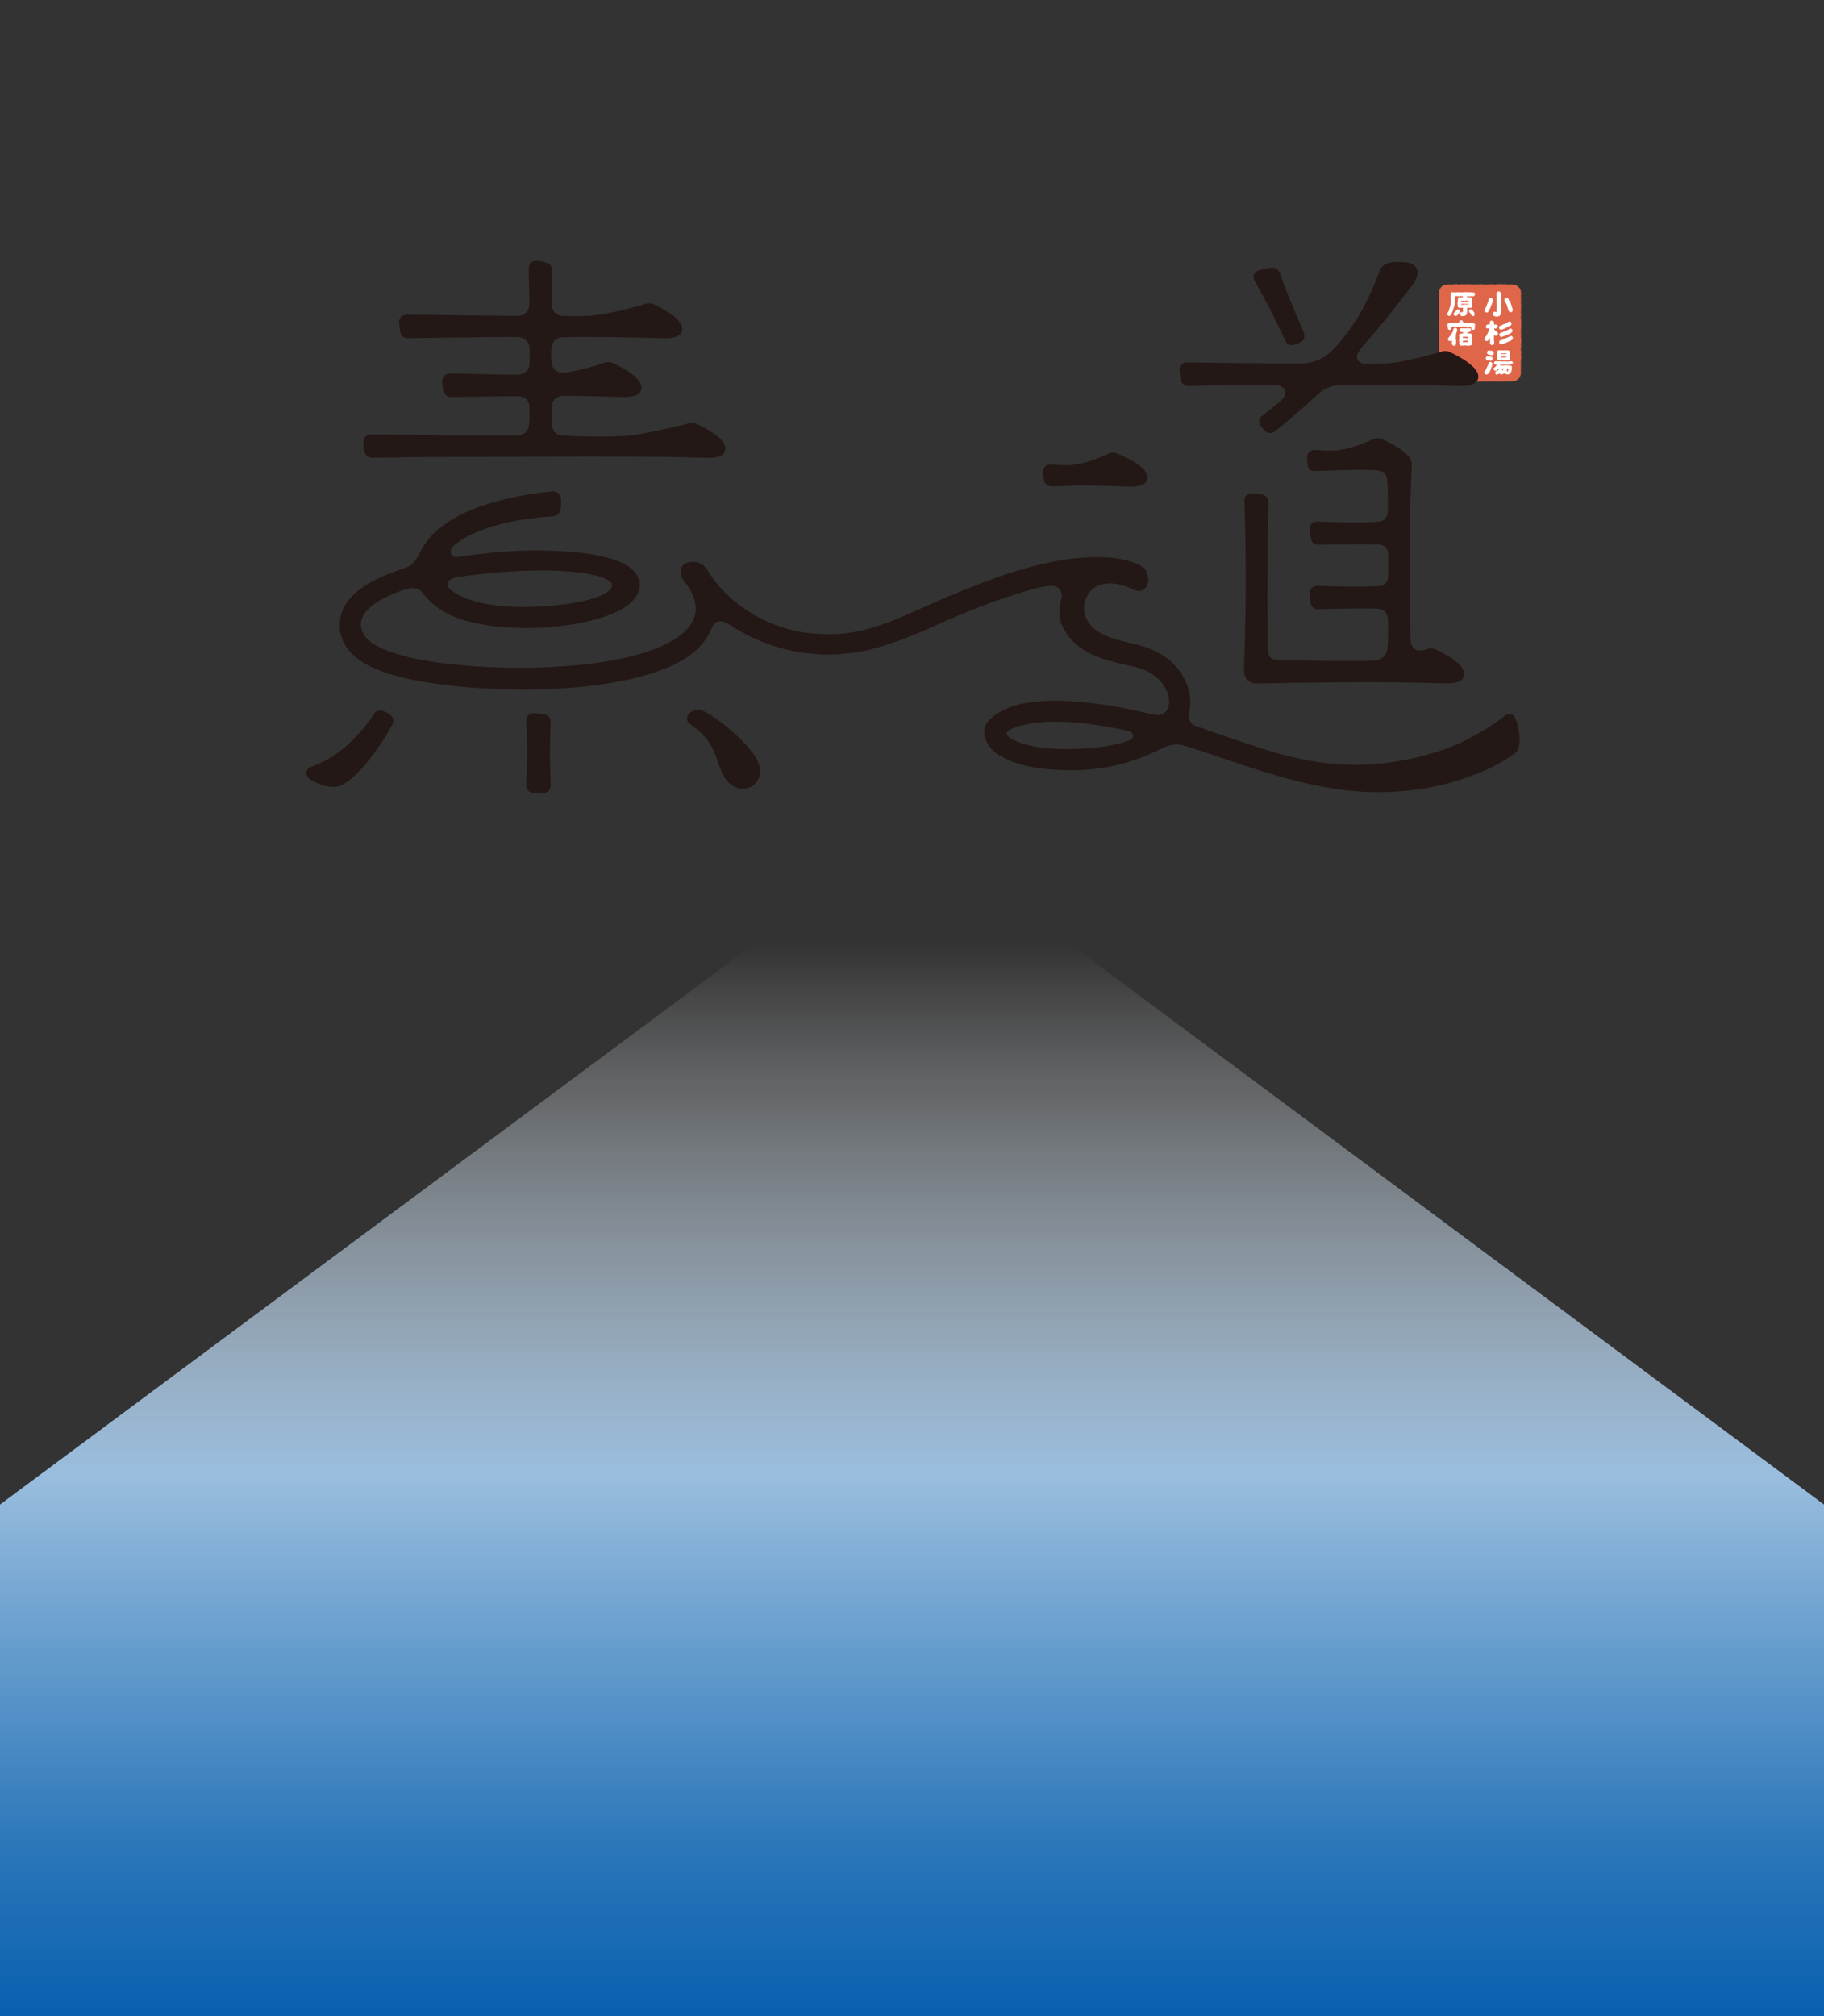 <svg width="1000" height="1105" viewBox="0 0 1000 1105" fill="none" xmlns="http://www.w3.org/2000/svg">
<rect x="0" y="0" width="1000" height="1105" fill="#333333" stroke="none"/>
<g clip-path="url(#clip0_1352_1061)">
<g clip-path="url(#clip1_1352_1061)">
<path d="M829.079 208.93C828.595 208.93 828.595 208.975 828.096 208.975C827.596 208.975 827.611 208.975 827.112 208.975C826.612 208.975 826.627 209.006 826.128 209.006C825.628 209.006 825.643 209.006 825.144 209.006C824.644 209.006 824.659 209.081 824.16 209.081C823.66 209.081 823.675 209.096 823.176 209.096C822.676 209.096 822.676 209.096 822.192 209.096C821.708 209.096 821.708 209.021 821.208 209.021C820.708 209.021 820.724 209.021 820.224 209.021C819.725 209.021 819.74 208.915 819.24 208.915C818.741 208.915 818.756 209.096 818.256 209.096C817.757 209.096 817.772 208.99 817.272 208.99C816.773 208.99 816.773 209.066 816.288 209.066C815.804 209.066 815.789 209.006 815.304 209.006C814.82 209.006 814.82 209.036 814.321 209.036C813.821 209.036 813.836 209.036 813.337 209.036C812.837 209.036 812.852 209.142 812.353 209.142C811.853 209.142 811.853 209.112 811.369 209.112C810.884 209.112 810.869 209.127 810.385 209.127C809.9 209.127 809.885 209.142 809.401 209.142C808.916 209.142 808.901 209.142 808.417 209.142C807.933 209.142 807.917 209.036 807.433 209.036C806.949 209.036 806.949 208.93 806.449 208.93C805.949 208.93 805.965 208.93 805.465 208.93C804.966 208.93 804.981 209.036 804.481 209.036C803.982 209.036 803.982 209.006 803.497 209.006C803.013 209.006 802.998 209.066 802.513 209.066C802.029 209.066 802.014 209.096 801.529 209.096C801.045 209.096 801.03 208.975 800.545 208.975C800.061 208.975 800.046 209.112 799.562 209.112C799.077 209.112 799.062 208.945 798.578 208.945C798.093 208.945 798.093 209.157 797.594 209.157C797.094 209.157 797.094 208.96 796.61 208.96C796.125 208.96 796.11 209.142 795.626 209.142C795.141 209.142 795.126 209.096 794.627 209.096C794.127 209.096 794.127 209.172 793.628 209.172C793.31 209.172 792.977 209.127 792.674 209.066C792.371 209.006 792.099 208.778 791.811 208.657C791.524 208.536 791.16 208.536 790.903 208.354C790.646 208.173 790.419 207.945 790.191 207.718C789.964 207.491 789.904 207.143 789.737 206.885C789.571 206.628 789.389 206.385 789.283 206.082C789.177 205.779 789.011 205.522 788.95 205.219C788.89 204.916 788.784 204.613 788.784 204.28C788.784 203.795 788.859 203.795 788.859 203.311C788.859 202.826 788.738 202.826 788.738 202.341C788.738 201.857 788.784 201.857 788.784 201.372C788.784 200.887 788.935 200.887 788.935 200.403C788.935 199.918 788.799 199.918 788.799 199.433C788.799 198.949 788.799 198.949 788.799 198.464C788.799 197.979 788.799 197.979 788.799 197.495C788.799 197.01 788.95 197.01 788.95 196.525C788.95 196.041 788.95 196.041 788.95 195.556C788.95 195.071 788.875 195.071 788.875 194.587C788.875 194.102 788.95 194.102 788.95 193.617C788.95 193.133 788.829 193.133 788.829 192.648C788.829 192.163 788.905 192.163 788.905 191.679C788.905 191.194 788.935 191.194 788.935 190.709C788.935 190.225 788.95 190.225 788.95 189.74C788.95 189.255 788.875 189.255 788.875 188.771C788.875 188.286 788.905 188.286 788.905 187.801C788.905 187.317 788.905 187.317 788.905 186.832C788.905 186.347 788.799 186.347 788.799 185.863C788.799 185.378 788.829 185.378 788.829 184.893C788.829 184.409 788.95 184.409 788.95 183.924C788.95 183.439 788.829 183.439 788.829 182.955C788.829 182.47 788.859 182.47 788.859 181.985C788.859 181.501 788.829 181.501 788.829 181.016C788.829 180.531 788.799 180.531 788.799 180.047C788.799 179.562 788.799 179.562 788.799 179.077C788.799 178.593 788.769 178.593 788.769 178.108C788.769 177.623 788.829 177.623 788.829 177.139C788.829 176.654 788.784 176.654 788.784 176.169C788.784 175.684 788.905 175.685 788.905 175.2C788.905 174.715 788.905 174.715 788.905 174.23C788.905 173.746 788.769 173.746 788.769 173.261C788.769 172.776 788.875 172.776 788.875 172.292C788.875 171.807 788.935 171.807 788.935 171.322C788.935 170.838 788.844 170.838 788.844 170.353C788.844 169.868 788.784 169.868 788.784 169.384C788.784 168.899 788.875 168.899 788.875 168.414C788.875 167.93 788.996 167.93 788.996 167.445C788.996 166.96 788.799 166.96 788.799 166.476C788.799 165.991 788.996 165.991 788.996 165.506C788.996 165.022 788.92 165.022 788.92 164.537C788.92 164.052 788.996 164.052 788.996 163.568C788.996 163.083 788.829 163.083 788.829 162.598C788.829 162.114 788.965 162.114 788.965 161.614C788.965 161.114 788.905 161.129 788.905 160.629C788.905 160.311 789.011 160.024 789.071 159.721C789.132 159.418 789.041 159.054 789.162 158.767C789.283 158.479 789.556 158.252 789.722 157.994C789.889 157.737 790.025 157.434 790.252 157.206C790.479 156.979 790.706 156.752 790.963 156.585C791.221 156.419 791.569 156.389 791.857 156.267C792.144 156.146 792.417 156.01 792.735 155.949C793.052 155.889 793.34 155.858 793.658 155.858C794.142 155.858 794.142 155.904 794.642 155.904C795.141 155.904 795.126 155.904 795.626 155.904C796.125 155.904 796.11 155.919 796.61 155.919C797.109 155.919 797.094 155.783 797.594 155.783C798.093 155.783 798.078 155.707 798.578 155.707C799.077 155.707 799.062 155.919 799.562 155.919C800.061 155.919 800.061 155.843 800.545 155.843C801.03 155.843 801.03 155.813 801.529 155.813C802.029 155.813 802.014 155.783 802.513 155.783C803.013 155.783 802.998 155.828 803.497 155.828C803.997 155.828 803.982 155.737 804.481 155.737C804.981 155.737 804.966 155.813 805.465 155.813C805.965 155.813 805.965 155.813 806.449 155.813C806.933 155.813 806.949 155.904 807.433 155.904C807.917 155.904 807.917 155.858 808.417 155.858C808.916 155.858 808.901 155.858 809.401 155.858C809.9 155.858 809.885 155.828 810.385 155.828C810.884 155.828 810.884 155.874 811.369 155.874C811.853 155.874 811.868 155.768 812.353 155.768C812.837 155.768 812.852 155.904 813.337 155.904C813.821 155.904 813.836 155.919 814.321 155.919C814.805 155.919 814.82 155.889 815.304 155.889C815.789 155.889 815.789 155.874 816.288 155.874C816.788 155.874 816.773 155.798 817.272 155.798C817.772 155.798 817.757 155.798 818.256 155.798C818.756 155.798 818.756 155.919 819.24 155.919C819.725 155.919 819.74 155.889 820.224 155.889C820.708 155.889 820.724 155.752 821.208 155.752C821.692 155.752 821.708 155.752 822.192 155.752C822.676 155.752 822.692 155.783 823.176 155.783C823.66 155.783 823.675 155.813 824.16 155.813C824.644 155.813 824.644 155.752 825.144 155.752C825.643 155.752 825.643 155.874 826.128 155.874C826.612 155.874 826.627 155.904 827.112 155.904C827.596 155.904 827.611 155.858 828.111 155.858C828.61 155.858 828.61 155.904 829.11 155.904C829.428 155.904 829.715 155.949 830.018 156.01C830.321 156.071 830.639 156.101 830.926 156.222C831.214 156.343 831.471 156.51 831.728 156.676C831.986 156.843 832.228 157.025 832.455 157.252C832.682 157.479 832.924 157.676 833.091 157.933C833.257 158.191 833.5 158.433 833.621 158.721C833.742 159.009 833.696 159.357 833.757 159.66C833.818 159.963 833.923 160.266 833.923 160.584C833.923 161.069 833.878 161.069 833.878 161.553C833.878 162.038 833.817 162.038 833.817 162.523C833.817 163.007 833.954 163.007 833.954 163.492C833.954 163.977 833.848 163.977 833.848 164.461C833.848 164.946 833.878 164.946 833.878 165.431C833.878 165.915 833.817 165.915 833.817 166.4C833.817 166.885 833.984 166.885 833.984 167.369C833.984 167.854 833.878 167.854 833.878 168.339C833.878 168.823 833.863 168.823 833.863 169.308C833.863 169.793 833.893 169.793 833.893 170.277C833.893 170.762 833.802 170.762 833.802 171.247C833.802 171.731 833.999 171.731 833.999 172.216C833.999 172.701 833.833 172.701 833.833 173.185C833.833 173.67 833.802 173.67 833.802 174.155C833.802 174.639 833.969 174.639 833.969 175.124C833.969 175.609 833.954 175.609 833.954 176.093C833.954 176.578 833.954 176.578 833.954 177.063C833.954 177.547 833.954 177.547 833.954 178.032C833.954 178.517 833.969 178.517 833.969 179.001C833.969 179.486 833.908 179.486 833.908 179.971C833.908 180.455 833.878 180.455 833.878 180.94C833.878 181.425 833.833 181.425 833.833 181.909C833.833 182.394 833.893 182.394 833.893 182.879C833.893 183.363 833.893 183.363 833.893 183.848C833.893 184.333 833.863 184.333 833.863 184.817C833.863 185.302 833.984 185.302 833.984 185.787C833.984 186.271 833.984 186.271 833.984 186.756C833.984 187.241 833.984 187.241 833.984 187.726C833.984 188.21 833.817 188.21 833.817 188.695C833.817 189.18 833.954 189.18 833.954 189.664C833.954 190.149 833.802 190.149 833.802 190.634C833.802 191.118 833.802 191.118 833.802 191.603C833.802 192.088 833.908 192.088 833.908 192.572C833.908 193.057 833.984 193.057 833.984 193.542C833.984 194.026 833.878 194.026 833.878 194.511C833.878 194.996 833.954 194.996 833.954 195.48C833.954 195.965 833.954 195.965 833.954 196.45C833.954 196.934 833.848 196.934 833.848 197.419C833.848 197.904 833.817 197.904 833.817 198.388C833.817 198.873 833.848 198.873 833.848 199.358C833.848 199.842 833.833 199.842 833.833 200.327C833.833 200.812 833.787 200.812 833.787 201.296C833.787 201.781 833.848 201.781 833.848 202.266C833.848 202.75 833.802 202.75 833.802 203.25C833.802 203.75 833.802 203.735 833.802 204.235C833.802 204.553 833.818 204.856 833.757 205.158C833.696 205.461 833.575 205.749 833.469 206.037C833.363 206.325 833.288 206.643 833.121 206.9C832.955 207.158 832.743 207.4 832.516 207.612C832.289 207.824 832.016 207.976 831.744 208.142C831.471 208.309 831.259 208.566 830.972 208.687C830.684 208.809 830.366 208.854 830.063 208.915C829.761 208.975 829.443 208.915 829.125 208.915L829.079 208.93Z" fill="#E0664A"/>
<path d="M807.054 167.869C807.054 167.369 806.979 167.369 806.979 166.854C806.979 166.339 807.039 166.354 807.039 165.839C807.039 165.324 806.948 165.324 806.948 164.824C806.948 164.325 806.979 164.309 806.979 163.81C806.979 163.31 806.6 162.886 806.086 162.886C805.828 162.886 805.525 162.901 805.268 162.901C804.935 162.901 804.648 162.961 804.451 162.961C804.284 162.961 804.193 162.749 804.224 162.583C804.224 162.583 804.33 162.34 804.451 162.34C804.965 162.34 804.965 162.416 805.48 162.416C805.995 162.416 805.995 162.31 806.509 162.31C807.024 162.31 807.024 162.401 807.539 162.401C807.826 162.401 808.069 162.25 808.265 162.068C808.462 161.886 808.674 161.674 808.689 161.401C808.719 161.083 808.629 160.735 808.432 160.508C808.235 160.281 807.887 160.296 807.569 160.296C807.069 160.296 807.069 160.175 806.555 160.175C806.04 160.175 806.055 160.205 805.556 160.205C805.056 160.205 805.056 160.175 804.557 160.175C804.057 160.175 804.057 160.099 803.542 160.099C803.028 160.099 803.043 160.175 802.528 160.175C802.014 160.175 802.029 160.175 801.514 160.175C800.999 160.175 801.015 160.281 800.515 160.281C800.015 160.281 800.015 160.114 799.501 160.114C798.986 160.114 799.001 160.235 798.487 160.235C797.972 160.235 797.972 160.281 797.472 160.281C796.973 160.281 796.958 160.129 796.458 160.129C796.277 160.129 796.049 160.129 795.883 160.235C795.489 160.447 795.277 160.932 795.308 161.341C795.308 161.341 795.368 161.689 795.383 162.265C795.383 162.537 795.399 162.855 795.399 163.204C795.399 163.507 795.474 163.84 795.459 164.188C795.459 164.506 795.459 164.84 795.444 165.188C795.429 165.536 795.399 165.869 795.368 166.188C795.338 166.536 795.217 166.854 795.171 167.172C795.111 167.52 795.035 167.838 794.96 168.141C794.884 168.49 794.687 168.777 794.596 169.065C794.49 169.414 794.551 169.792 794.445 170.05C794.248 170.55 793.945 170.868 793.824 171.095C793.764 171.201 793.794 171.292 793.703 171.428C793.521 171.67 793.385 171.928 793.431 172.2C793.476 172.473 793.627 172.731 793.855 172.912C794.097 173.094 794.369 173.17 794.657 173.14C794.944 173.109 795.111 172.912 795.308 172.67C795.353 172.625 795.595 172.352 795.898 171.776C796.034 171.504 796.171 171.171 796.337 170.777C796.443 170.504 796.534 170.216 796.64 169.898C796.731 169.611 796.821 169.323 796.912 169.005C796.988 168.717 797.154 168.429 797.215 168.111C797.276 167.823 797.427 167.52 797.472 167.202C797.518 166.899 797.548 166.581 797.578 166.248C797.609 165.945 797.533 165.612 797.548 165.294C797.563 164.93 797.609 164.582 797.624 164.249C797.624 163.87 797.578 163.522 797.578 163.204C797.578 163.007 797.548 162.84 797.548 162.659C797.548 162.477 797.76 162.386 797.942 162.386C798.426 162.386 798.426 162.25 798.91 162.25C799.395 162.25 799.395 162.416 799.879 162.416C800.364 162.416 800.364 162.204 800.848 162.204C801.332 162.204 801.332 162.401 801.817 162.401C801.983 162.401 802.089 162.643 802.089 162.643C802.059 162.749 801.923 162.931 801.817 162.931C801.393 162.931 801.393 162.916 800.954 162.931C800.515 162.946 800.515 162.795 800.091 162.795C799.592 162.795 799.289 163.264 799.289 163.764C799.289 164.264 799.243 164.264 799.243 164.779C799.243 165.294 799.062 165.279 799.062 165.794C799.062 166.309 799.092 166.294 799.092 166.809C799.092 167.323 799.168 167.323 799.168 167.823C799.168 168.338 799.576 168.671 800.091 168.671C800.5 168.671 800.5 168.747 800.909 168.747C801.317 168.747 801.317 168.626 801.726 168.626C801.908 168.626 802.135 168.884 802.135 169.08C802.135 169.474 801.983 169.474 801.983 169.868C801.983 170.262 802.12 170.262 802.12 170.656C802.12 170.837 801.908 171.034 801.726 171.034C801.665 171.034 801.665 171.034 801.605 171.034C801.317 171.034 800.984 171.004 800.772 171.186C800.56 171.367 800.394 171.686 800.364 171.973C800.333 172.306 800.53 172.625 800.727 172.852C800.924 173.079 801.242 173.291 801.559 173.291C801.938 173.291 801.802 173.17 802.316 173.17C802.574 173.17 802.846 173.185 803.103 173.079C803.285 173.003 803.497 172.897 803.648 172.761C803.891 172.549 804.103 172.261 804.209 171.973C804.314 171.686 804.299 171.352 804.299 171.034C804.299 170.534 804.33 170.534 804.33 170.035C804.33 169.535 804.33 169.535 804.33 169.035C804.33 168.853 804.451 168.626 804.632 168.626C805.011 168.626 805.011 168.656 805.374 168.656C805.737 168.656 805.752 168.777 806.116 168.777C806.615 168.777 807.069 168.293 807.069 167.793L807.054 167.869ZM805.253 164.961C805.253 164.961 805.041 165.294 804.89 165.294C804.436 165.294 804.436 165.248 803.981 165.248C803.527 165.248 803.527 165.142 803.073 165.142C802.619 165.142 802.619 165.173 802.165 165.173C801.711 165.173 801.711 165.294 801.257 165.294C801.12 165.294 800.954 165.112 800.954 164.976C800.954 164.976 801.12 164.824 801.257 164.824C801.711 164.824 801.711 164.718 802.165 164.718C802.619 164.718 802.619 164.824 803.073 164.824C803.527 164.824 803.527 164.703 803.981 164.703C804.436 164.703 804.436 164.809 804.89 164.809C805.026 164.809 805.253 164.855 805.253 164.991V164.961ZM801.272 166.536C801.726 166.536 801.726 166.49 802.18 166.49C802.634 166.49 802.634 166.566 803.088 166.566C803.542 166.566 803.542 166.566 803.997 166.566C804.451 166.566 804.451 166.536 804.905 166.536C805.041 166.536 805.253 166.733 805.253 166.733C805.253 166.869 805.041 166.915 804.905 166.915C804.451 166.915 804.451 166.96 803.997 166.96C803.542 166.96 803.542 166.915 803.088 166.915C802.634 166.915 802.634 167.005 802.18 167.005C801.726 167.005 801.726 167.036 801.272 167.036C801.136 167.036 801.03 166.733 801.03 166.733C801.03 166.596 801.136 166.566 801.272 166.566V166.536ZM799.788 169.55C799.516 169.429 799.274 169.474 799.016 169.55C798.759 169.626 798.441 170.05 798.441 170.05C798.441 170.05 798.29 170.231 798.108 170.474C798.017 170.595 797.926 170.746 797.79 170.883C797.669 171.019 797.503 171.11 797.366 171.216C797.124 171.383 797.033 171.67 796.988 171.943C796.943 172.216 796.897 172.549 797.079 172.776C797.245 173.018 797.578 173.049 797.851 173.094C798.123 173.14 798.441 173.2 798.668 173.033C798.956 172.821 799.228 172.594 799.425 172.367C799.743 172.034 799.97 171.686 800.121 171.428C800.273 171.171 800.273 170.958 800.288 170.928C800.409 170.656 800.47 170.368 800.364 170.11C800.258 169.853 800.031 169.671 799.773 169.55H799.788ZM798.381 170.035L808.356 171.64C808.492 171.898 808.492 172.125 808.417 172.397C808.341 172.67 808.296 173.003 808.038 173.14C807.781 173.276 807.418 173.276 807.16 173.2C806.903 173.124 806.752 172.852 806.6 172.579C806.434 172.261 806.222 171.898 806.025 171.64C805.828 171.383 805.631 171.14 805.631 171.14C805.435 170.913 805.329 170.686 805.359 170.413C805.389 170.141 805.525 169.929 805.753 169.732C805.98 169.535 806.207 169.444 806.479 169.474C806.752 169.504 806.994 169.611 807.191 169.838C807.191 169.838 807.327 170.095 807.569 170.413C807.69 170.595 807.887 170.762 808.023 170.989C808.144 171.186 808.25 171.413 808.371 171.64L798.381 170.035ZM808.719 178.047C808.719 178.501 808.553 178.501 808.553 178.94C808.553 179.38 808.614 179.395 808.614 179.834C808.614 180.122 808.523 180.394 808.341 180.576C808.159 180.758 807.887 180.788 807.599 180.788C807.312 180.788 807.039 180.758 806.858 180.561C806.676 180.364 806.54 180.076 806.54 179.804C806.54 179.607 806.54 179.607 806.54 179.41C806.54 179.228 806.464 179.122 806.267 179.122C805.753 179.122 805.753 179.137 805.253 179.137C804.753 179.137 804.738 179.062 804.239 179.062C803.739 179.062 803.724 179.062 803.225 179.062C802.725 179.062 802.71 178.956 802.21 178.956C801.711 178.956 801.696 179.092 801.196 179.092C800.697 179.092 800.681 179.046 800.182 179.046C799.682 179.046 799.667 179.107 799.168 179.107C798.668 179.107 798.653 179.107 798.138 179.107C797.624 179.107 797.624 179.046 797.109 179.046C796.594 179.046 796.594 179.152 796.08 179.152C795.898 179.152 795.686 179.198 795.686 179.38C795.686 179.592 795.762 179.592 795.762 179.819C795.762 180.107 795.641 180.379 795.459 180.576C795.277 180.773 794.99 180.773 794.702 180.758C794.415 180.743 794.188 180.697 794.006 180.5C793.824 180.304 793.779 180.076 793.779 179.789C793.779 179.349 793.688 179.349 793.688 178.91C793.688 178.471 793.612 178.471 793.612 178.032C793.612 177.759 793.718 177.426 793.915 177.244C794.112 177.047 794.43 176.941 794.702 176.941C795.202 176.941 795.202 176.971 795.716 176.971C796.231 176.971 796.231 177.062 796.731 177.062C797.23 177.062 797.245 176.911 797.745 176.911C798.244 176.911 798.259 176.941 798.759 176.941C799.259 176.941 799.274 177.017 799.773 177.017C799.925 177.017 799.955 176.759 799.955 176.759C799.955 176.456 800.076 176.078 800.288 175.851C800.5 175.623 800.863 175.517 801.181 175.533C801.499 175.548 801.711 175.745 801.923 175.972C802.135 176.199 802.21 176.426 802.21 176.744C802.21 176.896 802.422 177.032 802.559 177.032C803.058 177.032 803.058 176.926 803.573 176.926C804.087 176.926 804.087 177.093 804.587 177.093C805.086 177.093 805.102 177.108 805.601 177.108C806.101 177.108 806.116 177.123 806.615 177.123C807.115 177.123 807.13 176.956 807.63 176.956C807.902 176.956 808.114 177.199 808.296 177.38C808.492 177.577 808.75 177.774 808.75 178.047H808.719ZM798.835 180.955C798.759 181.288 798.744 181.636 798.623 181.939C798.502 182.242 798.396 182.575 798.259 182.878C798.229 182.939 798.199 182.969 798.199 183.03C798.199 183.56 798.229 183.56 798.229 184.09C798.229 184.62 798.093 184.62 798.093 185.165C798.093 185.711 798.259 185.695 798.259 186.241C798.259 186.786 798.275 186.771 798.275 187.316C798.275 187.861 798.275 187.846 798.275 188.391C798.275 188.694 798.108 189.012 797.911 189.209C797.715 189.406 797.382 189.512 797.079 189.512C796.776 189.512 796.519 189.315 796.337 189.118C796.155 188.922 795.989 188.649 795.989 188.346C795.989 187.922 795.959 187.922 795.959 187.498C795.959 187.074 796.065 187.074 796.065 186.65C796.065 186.483 795.898 186.468 795.777 186.589C795.701 186.68 795.096 186.922 794.823 186.922C794.551 186.922 794.324 186.816 794.127 186.604C793.915 186.392 793.703 186.18 793.718 185.892C793.733 185.605 793.945 185.408 794.157 185.196C794.157 185.196 794.233 185.029 794.293 184.968C794.415 184.832 794.536 184.59 794.748 184.347C794.899 184.151 795.141 183.984 795.323 183.727C795.474 183.514 795.61 183.257 795.762 183.015C795.898 182.787 796.08 182.56 796.216 182.303C796.367 182.015 796.428 181.682 796.549 181.364C796.67 181.046 796.761 180.743 796.837 180.425C796.912 180.137 797.094 179.91 797.336 179.773C797.578 179.637 797.851 179.607 798.138 179.683C798.426 179.758 798.608 179.925 798.744 180.167C798.88 180.41 798.941 180.637 798.865 180.925L798.835 180.955ZM806.04 182.727C806.313 182.727 806.555 182.863 806.736 183.03C806.918 183.196 806.948 183.454 806.948 183.727C806.948 184.196 806.994 184.196 806.994 184.65C806.994 185.105 806.903 185.12 806.903 185.574C806.903 186.029 807.024 186.044 807.024 186.498C807.024 186.953 806.918 186.968 806.918 187.437C806.918 187.907 807.039 187.907 807.039 188.376C807.039 188.649 806.858 188.846 806.691 189.028C806.525 189.209 806.313 189.346 806.04 189.346C805.525 189.346 805.525 189.452 805.026 189.452C804.526 189.452 804.511 189.391 803.997 189.391C803.482 189.391 803.482 189.3 802.967 189.3C802.453 189.3 802.453 189.437 801.938 189.437C801.423 189.437 801.423 189.406 800.909 189.406C800.636 189.406 800.47 189.179 800.288 188.997C800.106 188.816 800.046 188.649 800.046 188.376C800.046 187.907 800.046 187.907 800.046 187.452C800.046 186.998 799.909 186.983 799.909 186.529C799.909 186.074 800.015 186.059 800.015 185.605C800.015 185.15 800.046 185.135 800.046 184.666C800.046 184.196 799.894 184.196 799.894 183.727C799.894 183.454 800.091 183.257 800.273 183.075C800.454 182.893 800.651 182.833 800.924 182.833C801.408 182.833 801.408 182.697 801.892 182.681C802.074 182.681 802.15 182.606 802.21 182.439C802.21 182.439 802.256 182.424 802.256 182.409C802.256 182.409 802.21 182.409 802.21 182.394C802.286 182.136 802.18 181.97 801.908 181.97C801.559 181.97 801.559 181.985 801.226 181.985C800.954 181.985 800.727 181.758 800.56 181.576C800.394 181.394 800.303 181.182 800.303 180.894C800.303 180.606 800.303 180.304 800.485 180.137C800.666 179.97 800.984 179.895 801.257 179.895C801.787 179.895 801.787 179.955 802.316 179.955C802.846 179.955 802.846 179.955 803.376 179.955C803.906 179.955 803.906 179.834 804.436 179.834C804.965 179.834 804.965 179.834 805.495 179.834C805.768 179.834 806.07 179.985 806.252 180.167C806.434 180.349 806.434 180.652 806.434 180.94C806.434 181.227 806.313 181.424 806.131 181.591C805.949 181.758 805.722 181.939 805.45 181.939C805.192 181.939 805.192 181.909 804.95 181.909C804.753 181.909 804.526 182.015 804.496 182.212C804.496 182.212 804.466 182.227 804.451 182.242C804.405 182.485 804.678 182.681 804.935 182.681C805.48 182.651 805.495 182.712 806.04 182.712V182.727ZM804.678 184.635C804.072 184.635 804.072 184.56 803.467 184.56C802.861 184.56 802.861 184.56 802.256 184.56C802.044 184.56 801.908 184.741 801.908 184.953C801.908 184.953 802.059 185.241 802.256 185.241C802.861 185.241 802.861 185.302 803.467 185.302C804.072 185.302 804.072 185.393 804.678 185.393C804.89 185.393 805.117 185.15 805.117 184.953C805.117 184.953 804.89 184.62 804.678 184.62V184.635ZM801.923 187.134C801.923 187.346 802.059 187.543 802.271 187.543C802.876 187.543 802.876 187.468 803.482 187.468C804.087 187.468 804.087 187.407 804.693 187.407C804.905 187.407 805.011 187.346 805.011 187.134C805.011 187.104 804.905 186.635 804.693 186.635C804.087 186.635 804.087 186.635 803.482 186.635C802.876 186.635 802.876 186.816 802.271 186.816C802.059 186.816 801.923 187.119 801.923 187.149V187.134ZM820.829 196.601C820.829 196.131 820.814 196.131 820.814 195.677C820.814 195.222 820.693 195.207 820.693 194.753C820.693 194.298 820.905 194.283 820.905 193.814C820.905 193.344 820.739 193.344 820.739 192.875C820.739 192.36 821.208 191.966 821.707 191.966C822.207 191.966 822.222 191.966 822.722 191.966C823.221 191.966 823.236 192.042 823.751 192.042C824.266 192.042 824.266 191.951 824.78 191.951C825.295 191.951 825.295 191.966 825.81 191.966C826.324 191.966 826.324 192.011 826.839 192.011C827.354 192.011 827.671 192.375 827.671 192.875C827.671 193.344 827.762 193.344 827.762 193.799C827.762 194.253 827.838 194.268 827.838 194.722C827.838 195.177 827.641 195.192 827.641 195.661C827.641 196.131 827.747 196.131 827.747 196.601C827.747 197.116 827.338 197.494 826.824 197.494C826.309 197.494 826.309 197.555 825.81 197.555C825.31 197.555 825.295 197.6 824.78 197.6C824.266 197.6 824.266 197.449 823.751 197.449C823.236 197.449 823.236 197.585 822.722 197.585C822.207 197.585 822.207 197.449 821.692 197.449C821.178 197.449 820.814 197.1 820.814 196.585L820.829 196.601ZM822.873 195.934C823.342 195.934 823.342 195.874 823.796 195.874C824.25 195.874 824.266 195.904 824.72 195.904C825.174 195.904 825.189 195.768 825.643 195.768C825.779 195.768 825.946 195.737 825.946 195.601C825.946 195.601 825.779 195.253 825.643 195.253C825.174 195.253 825.174 195.298 824.72 195.298C824.266 195.298 824.25 195.298 823.796 195.298C823.342 195.298 823.327 195.389 822.873 195.389C822.737 195.389 822.661 195.601 822.661 195.601C822.661 195.737 822.737 195.919 822.873 195.919V195.934ZM825.658 193.617C825.189 193.617 825.189 193.693 824.735 193.693C824.281 193.693 824.266 193.723 823.811 193.723C823.357 193.723 823.342 193.632 822.888 193.632C822.752 193.632 822.706 193.738 822.706 193.874C822.706 193.874 822.752 194.117 822.888 194.117C823.357 194.117 823.357 194.071 823.811 194.071C824.266 194.071 824.281 194.132 824.735 194.132C825.189 194.132 825.204 194.041 825.658 194.041C825.794 194.041 825.885 194.011 825.885 193.874C825.885 193.738 825.779 193.617 825.643 193.617H825.658ZM829.397 198.888C829.397 199.357 828.988 199.721 828.519 199.721C828.035 199.721 828.035 199.842 827.55 199.842C827.066 199.842 827.066 199.842 826.582 199.842C826.097 199.842 826.097 199.842 825.613 199.842C825.128 199.842 825.128 199.675 824.644 199.675C824.16 199.675 824.16 199.811 823.675 199.811C823.191 199.811 823.191 199.66 822.706 199.66C822.585 199.66 822.404 199.796 822.373 199.918C822.373 199.918 822.525 200.175 822.706 200.175C823.236 200.175 823.236 200.281 823.766 200.281C824.296 200.281 824.296 200.205 824.826 200.205C825.355 200.205 825.355 200.205 825.885 200.205C826.415 200.205 826.415 200.311 826.945 200.311C827.475 200.311 827.475 200.342 828.005 200.342C828.474 200.342 828.837 200.645 828.883 201.099C828.883 201.205 828.913 201.599 828.883 202.114C828.867 202.417 828.761 202.75 828.671 203.098C828.58 203.416 828.519 203.749 828.338 204.052C828.171 204.34 827.944 204.567 827.671 204.81C827.49 204.976 827.157 205.203 826.597 205.203C826.385 205.203 826.158 205.203 825.885 205.113C825.673 205.037 825.477 204.916 825.234 204.749C825.144 204.688 825.007 204.719 824.932 204.658C824.856 204.598 824.75 204.582 824.674 204.643C824.432 204.81 824.175 204.87 823.963 204.961C823.569 205.143 823.327 205.309 823.267 205.309C823.206 205.309 823.13 205.279 823.085 205.279C822.767 205.279 822.525 205.067 822.373 204.794C822.358 204.764 822.313 204.794 822.298 204.749C822.222 204.613 822.116 204.658 821.995 204.749C821.42 205.158 820.905 205.219 820.86 205.234C820.769 205.264 820.678 205.4 820.587 205.4C820.194 205.4 819.921 204.991 819.8 204.613C819.649 204.128 819.8 203.568 820.269 203.416C820.315 203.416 820.723 203.356 821.178 202.992C821.405 202.81 821.677 202.583 821.889 202.265C821.98 202.129 821.874 201.917 821.707 201.917C821.617 201.917 821.45 202.008 821.405 202.053C820.905 202.644 820.466 203.022 820.436 203.038C820.133 203.234 819.497 203.34 819.073 202.795C818.877 202.538 818.756 202.25 818.801 202.038C818.862 201.796 819.073 201.538 819.301 201.387C819.301 201.387 819.679 201.235 820.012 200.841C820.178 200.629 820.36 200.372 820.511 200.069C820.572 199.933 820.451 199.705 820.3 199.705C820.133 199.705 820.133 199.766 819.967 199.766C819.452 199.766 819.089 199.418 819.089 198.903C819.089 198.433 819.558 197.964 820.027 197.964C820.496 197.964 820.496 198.024 820.981 198.024C821.465 198.024 821.45 198.055 821.934 198.055C822.419 198.055 822.404 198.039 822.888 198.039C823.372 198.039 823.357 198.145 823.842 198.145C824.326 198.145 824.311 198.024 824.795 198.024C825.28 198.024 825.28 198.145 825.749 198.145C826.218 198.145 826.233 198.145 826.703 198.145C827.172 198.145 827.187 198.039 827.656 198.039C828.126 198.039 828.141 197.979 828.61 197.979C829.125 197.979 829.427 198.403 829.427 198.918L829.397 198.888ZM823.69 203.038C823.963 202.856 824.22 202.583 824.432 202.189C824.508 202.053 824.477 201.947 824.326 201.947C824.205 201.947 824.205 201.917 824.084 201.917C823.993 201.917 823.872 201.962 823.842 202.053C823.736 202.356 823.66 202.659 823.524 202.916C823.448 203.053 823.569 203.144 823.69 203.053V203.038ZM826.597 203.537C826.718 203.371 826.809 203.113 826.9 202.856C826.975 202.613 827.127 202.386 827.157 202.159C827.172 202.038 826.99 202.023 826.869 202.023C826.733 202.023 826.733 201.856 826.597 201.856C826.506 201.856 826.339 201.962 826.309 202.053C826.203 202.462 826.218 202.886 826.052 203.189C826.006 203.28 826.006 203.31 826.082 203.371C826.173 203.431 826.264 203.492 826.339 203.522C826.415 203.553 826.521 203.598 826.582 203.522L826.597 203.537ZM819.225 173.23C819.467 173.321 819.709 173.382 819.951 173.442C820.209 173.503 820.451 173.488 820.693 173.488C821.389 173.488 821.859 173.291 822.025 173.185C822.237 173.049 822.449 172.746 822.646 172.322C822.767 172.049 822.994 171.731 822.994 171.307C822.994 170.837 823.009 170.837 823.009 170.368C823.009 169.898 822.979 169.898 822.979 169.429C822.979 168.959 822.964 168.959 822.964 168.49C822.964 168.02 822.888 168.02 822.888 167.551C822.888 167.081 822.888 167.081 822.888 166.612C822.888 166.142 823.009 166.142 823.009 165.673C823.009 165.203 822.979 165.203 822.979 164.734C822.979 164.264 822.843 164.264 822.843 163.794C822.843 163.325 822.843 163.325 822.843 162.855C822.843 162.386 822.873 162.386 822.873 161.901C822.873 161.417 822.903 161.432 822.903 160.947C822.903 160.629 822.752 160.356 822.525 160.144C822.328 159.947 822.086 159.705 821.707 159.705C821.329 159.705 820.981 159.841 820.784 160.053C820.587 160.281 820.511 160.659 820.511 160.992C820.511 161.477 820.466 161.477 820.466 161.977C820.466 162.477 820.466 162.462 820.466 162.961C820.466 163.461 820.527 163.446 820.527 163.946C820.527 164.446 820.496 164.431 820.496 164.93C820.496 165.415 820.496 165.415 820.496 165.915C820.496 166.415 820.557 166.4 820.557 166.899C820.557 167.399 820.648 167.384 820.648 167.884C820.648 168.384 820.496 168.369 820.496 168.868C820.496 169.368 820.572 169.368 820.572 169.853C820.572 170.338 820.527 170.353 820.527 170.837C820.527 170.928 820.451 170.958 820.375 171.019C820.3 171.065 820.042 171.019 819.936 170.958C819.8 170.898 819.634 170.883 819.497 170.883C819.391 170.883 819.255 170.837 819.164 170.883C818.892 170.989 818.771 171.337 818.634 171.67C818.498 171.958 818.407 172.246 818.528 172.549C818.65 172.867 818.892 173.14 819.21 173.261L819.225 173.23ZM814.472 171.08C814.744 171.216 815.017 171.352 815.289 171.277C815.607 171.201 815.834 170.943 815.955 170.746C816.106 170.474 816.243 170.186 816.379 169.898C816.515 169.611 816.788 169.383 816.924 169.111C817.06 168.838 817.136 168.505 817.257 168.217C817.378 167.914 817.499 167.611 817.605 167.323C817.726 167.005 817.878 166.718 817.968 166.445C818.074 166.112 818.165 165.794 818.241 165.536C818.392 165.006 818.498 164.673 818.513 164.643C818.589 164.34 818.423 164.052 818.271 163.81C818.12 163.567 817.878 163.492 817.575 163.416C817.257 163.34 816.924 163.173 816.651 163.31C816.379 163.446 816.212 163.779 816.137 164.067C816.137 164.113 816.061 164.476 815.895 165.021C815.819 165.294 815.743 165.627 815.622 165.975C815.516 166.263 815.365 166.566 815.244 166.899C815.123 167.202 815.092 167.536 814.956 167.854C814.82 168.172 814.623 168.429 814.472 168.732C814.32 169.035 814.184 169.323 814.018 169.611C813.866 169.883 813.73 170.201 813.821 170.489C813.912 170.777 814.229 170.913 814.502 171.065L814.472 171.08ZM827.157 170.322C827.217 170.58 827.323 170.746 827.535 170.898C827.732 171.034 827.929 171.065 828.216 171.065C828.292 171.065 828.368 171.11 828.443 171.095C828.761 171.034 828.943 170.868 829.11 170.64C829.276 170.398 829.443 170.171 829.367 169.868C829.306 169.55 829.231 169.247 829.155 168.944C829.079 168.626 828.867 168.369 828.777 168.066C828.686 167.748 828.671 167.429 828.565 167.142C828.459 166.824 828.398 166.506 828.277 166.233C828.141 165.915 827.929 165.657 827.808 165.4C827.656 165.067 827.46 164.824 827.338 164.582C827.081 164.082 826.975 163.764 826.96 163.734C826.733 163.386 826.37 163.083 825.991 163.083C825.779 163.083 825.613 163.325 825.416 163.446C825.144 163.613 824.811 163.779 824.75 164.067C824.689 164.355 824.811 164.718 824.977 164.991C824.977 164.991 825.098 165.339 825.371 165.869C825.492 166.112 825.779 166.339 825.931 166.672C826.052 166.945 826.052 167.293 826.173 167.611C826.279 167.899 826.445 168.172 826.551 168.49C826.642 168.793 826.672 169.111 826.748 169.429C826.824 169.732 827.081 170.004 827.142 170.322H827.157ZM817.196 188.74C817.423 188.967 817.651 189.164 817.953 189.164C817.953 189.164 818.574 189.043 818.786 188.876C818.998 188.679 819.119 188.407 819.119 188.089C819.119 187.745 819.119 187.407 819.119 187.074C819.119 186.559 819.013 186.559 819.013 186.059C819.013 185.559 819.043 185.544 819.043 185.044C819.043 184.544 819.028 184.529 819.028 184.029C819.028 183.969 819.104 183.802 819.164 183.772C819.225 183.742 819.406 183.757 819.452 183.787C819.649 183.923 819.815 184.075 820.057 184.075C820.481 184.075 820.951 183.787 821.102 183.514C821.253 183.242 821.314 182.893 821.268 182.621C821.223 182.348 820.966 182.121 820.708 181.954C820.557 181.848 820.209 181.591 819.876 181.273C819.603 181.015 819.301 180.743 819.195 180.44C819.195 180.394 819.149 180.41 819.134 180.364C819.104 180.288 819.346 179.955 819.422 179.955C819.679 179.955 819.679 180.122 819.936 180.122C820.254 180.122 820.481 179.819 820.708 179.592C820.935 179.364 821.208 179.152 821.208 178.85C821.208 178.516 820.95 178.319 820.769 178.138C820.587 177.956 820.36 177.835 820.057 177.835C819.755 177.835 819.755 177.91 819.452 177.91C819.27 177.91 819.043 177.668 819.043 177.486C819.043 177.183 819.195 177.183 819.195 176.881C819.195 176.578 818.937 176.366 818.74 176.154C818.544 175.942 818.347 175.805 818.044 175.79C817.666 175.775 817.242 175.745 817.03 175.957C816.848 176.138 816.742 176.456 816.742 176.729C816.742 177.093 816.818 177.093 816.818 177.471C816.818 177.653 816.682 177.865 816.5 177.865C816.122 177.865 816.122 177.789 815.728 177.789C815.546 177.789 815.274 177.941 815.017 178.168C814.835 178.319 814.699 178.486 814.684 178.85C814.668 179.258 814.638 179.592 814.805 179.773C815.017 179.985 815.38 179.955 815.713 179.955C815.955 179.955 815.955 179.955 816.197 179.955C816.303 179.955 816.424 180.016 816.5 180.091C816.561 180.167 816.44 180.273 816.424 180.379C816.364 180.667 816.288 180.94 816.167 181.243C816.061 181.515 816.016 181.833 815.895 182.106C815.773 182.379 815.562 182.621 815.425 182.878C815.289 183.136 815.229 183.469 815.077 183.727C814.911 183.999 814.684 184.226 814.547 184.469C814.351 184.772 814.169 185.014 814.033 185.211C813.851 185.483 813.76 185.847 813.836 186.12C813.912 186.392 814.154 186.604 814.472 186.756C814.79 186.922 815.107 186.953 815.365 186.862C815.683 186.741 815.955 186.483 816.076 186.286C816.137 186.195 816.212 185.877 816.44 185.499C816.47 185.438 816.591 185.408 816.651 185.408C816.667 185.408 816.879 185.544 816.879 185.62C816.879 186.21 816.848 186.21 816.848 186.801C816.848 187.392 816.879 187.392 816.879 187.983C816.879 188.301 817.015 188.543 817.242 188.77L817.196 188.74ZM827.505 176.154C827.323 176.154 827.111 176.29 826.93 176.411C826.657 176.578 826.385 176.759 826.112 176.911C825.84 177.062 825.583 177.305 825.31 177.441C825.007 177.592 824.644 177.562 824.372 177.683C824.038 177.82 823.796 178.062 823.539 178.153C823.009 178.35 822.676 178.501 822.661 178.501C822.358 178.592 822.071 178.683 821.95 178.94C821.844 179.183 821.783 179.531 821.874 179.834C822.04 180.379 822.494 180.728 822.964 180.728C823.07 180.728 823.206 180.728 823.312 180.682C823.342 180.682 823.66 180.546 824.16 180.364C824.402 180.273 824.689 180.167 825.007 180.031C825.265 179.925 825.507 179.743 825.81 179.607C826.067 179.486 826.339 179.334 826.612 179.198C826.869 179.062 827.142 178.925 827.399 178.774C827.656 178.622 827.959 178.531 828.201 178.365C828.489 178.183 828.625 177.941 828.655 177.653C828.686 177.365 828.686 177.017 828.519 176.759C828.277 176.396 827.868 176.169 827.52 176.169L827.505 176.154ZM827.55 180.243C827.248 180.425 826.975 180.682 826.657 180.834C826.339 180.985 825.991 181.121 825.673 181.273C825.34 181.424 824.992 181.545 824.674 181.667C824.311 181.818 823.978 181.97 823.69 182.076C823.1 182.303 822.722 182.485 822.706 182.485C822.419 182.575 822.161 182.697 822.055 182.969C821.95 183.227 821.995 183.545 822.101 183.848C822.267 184.393 822.585 184.666 823.039 184.666C823.161 184.666 823.297 184.711 823.403 184.666C823.448 184.666 823.751 184.438 824.296 184.241C824.553 184.151 824.901 184.12 825.25 183.984C825.537 183.863 825.81 183.681 826.128 183.545C826.415 183.424 826.748 183.348 827.051 183.196C827.354 183.045 827.656 182.939 827.944 182.787C828.232 182.636 828.443 182.333 828.716 182.151C829.004 181.985 829.216 181.788 829.246 181.5C829.276 181.212 829.17 180.894 829.019 180.637C828.852 180.364 828.64 180.167 828.383 180.091C828.126 180.016 827.823 180.046 827.55 180.213V180.243ZM829.276 184.696C829.125 184.423 828.852 184.241 828.58 184.166C828.474 184.135 828.383 184.226 828.277 184.226C828.095 184.226 827.944 184.226 827.777 184.317C827.505 184.469 827.248 184.635 826.975 184.772C826.703 184.908 826.4 185.014 826.128 185.135C825.84 185.271 825.507 185.302 825.234 185.408C824.932 185.544 824.659 185.68 824.402 185.786C824.084 185.923 823.842 186.15 823.584 186.241C823.055 186.438 822.722 186.529 822.722 186.529C822.419 186.619 822.116 186.741 822.01 187.013C821.919 187.256 821.889 187.619 821.98 187.922C822.161 188.467 822.6 188.725 823.055 188.725C823.176 188.725 823.781 188.528 824.341 188.316C824.614 188.21 824.962 188.195 825.31 188.043C825.598 187.922 825.87 187.71 826.188 187.574C826.476 187.452 826.793 187.346 827.111 187.195C827.399 187.059 827.732 186.953 828.035 186.801C828.338 186.65 828.61 186.468 828.913 186.301C829.185 186.15 829.306 185.847 829.352 185.559C829.397 185.287 829.443 184.968 829.276 184.681V184.696ZM818.014 192.269C817.287 192.178 817.287 192.223 816.561 192.117C816.5 192.117 816.455 192.042 816.394 192.042C816.152 192.042 815.864 192.148 815.683 192.299C815.44 192.481 815.274 192.784 815.244 193.102C815.198 193.435 815.334 193.738 815.501 193.965C815.668 194.192 815.955 194.268 816.273 194.314C817 194.404 816.984 194.571 817.696 194.662C817.741 194.662 817.802 194.632 817.862 194.632C818.15 194.632 818.468 194.541 818.68 194.374C818.892 194.207 818.967 193.889 818.998 193.602C819.043 193.284 818.922 193.026 818.74 192.814C818.559 192.602 818.347 192.329 818.029 192.284L818.014 192.269ZM817.348 195.51C816.969 195.465 816.984 195.359 816.606 195.313C816.228 195.268 816.212 195.343 815.834 195.298C815.789 195.298 815.743 195.222 815.698 195.222C815.41 195.222 815.153 195.328 814.956 195.48C814.759 195.631 814.593 195.874 814.547 196.161C814.502 196.479 814.653 196.767 814.835 197.009C815.017 197.252 815.259 197.509 815.577 197.555C815.955 197.6 815.97 197.449 816.349 197.494C816.727 197.54 816.712 197.676 817.09 197.721C817.136 197.721 817.196 197.736 817.242 197.736C817.529 197.736 817.832 197.6 818.029 197.403C818.211 197.222 818.271 196.919 818.301 196.616C818.347 196.282 818.301 195.995 818.12 195.783C817.938 195.571 817.635 195.525 817.333 195.495L817.348 195.51ZM817.333 198.388C817.227 198.373 817.106 198.327 817 198.327C816.47 198.327 816.167 198.736 816.061 199.236C816.001 199.539 815.895 199.827 815.804 200.114C815.713 200.417 815.486 200.66 815.38 200.917C815.259 201.22 815.107 201.478 814.986 201.735C814.835 202.038 814.82 202.386 814.684 202.598C814.396 203.068 814.093 203.265 814.078 203.265C813.866 203.507 813.7 203.825 813.715 204.113C813.73 204.401 813.912 204.719 814.154 204.931C814.366 205.128 814.668 205.264 814.956 205.264C815.289 205.264 815.637 205.082 815.849 204.84C815.879 204.81 816.106 204.537 816.424 204.067C816.576 203.84 816.803 203.598 816.969 203.28C817.106 203.022 817.212 202.719 817.363 202.401C817.484 202.129 817.484 201.78 817.605 201.478C817.711 201.19 817.908 200.917 817.999 200.599C818.09 200.296 818.135 199.978 818.195 199.66C818.256 199.357 818.195 199.1 818.014 198.872C817.847 198.676 817.635 198.418 817.318 198.357L817.333 198.388Z" fill="white"/>
<path d="M832.741 401.117C832.499 399.148 831.485 392.605 828.73 391.499C827.504 391.015 826.02 391.318 824.855 392.302C818.936 397.285 803.905 406.963 788.722 411.749C757.085 421.685 730.897 420.958 702.635 413.415C691.827 410.538 660.387 399.663 655.573 397.845C652.636 396.74 651.395 394.468 651.97 391.121C652.334 389 652.727 385.714 652.561 383.487C651.849 373.506 645.658 363.631 636.288 358.405C630.99 355.119 624.874 353.65 618.94 352.211C613.627 350.938 608.148 349.621 603.455 346.94C599.156 344.865 595.78 340.776 594.63 336.262C593.661 332.46 594.963 328.25 596.628 325.508C600.73 318.95 610.63 317.86 620.712 322.858C625.873 325.418 628.129 322.222 628.689 321.192C630.445 318.011 629.552 312.528 625.722 310.211C614.778 304.501 602.214 304.94 589.195 305.955C565.006 308.651 542.042 317.905 525.27 324.66L524.528 324.963C518.685 327.25 512.857 329.871 506.999 332.491C495.843 337.504 484.535 342.699 472.501 345.547C460.86 348.091 451.354 348 440.258 346.561C418.188 342.957 398.025 329.749 387.535 311.938L387.262 311.559C385.052 308.439 381.207 307.152 377.226 308.182C375.258 308.696 373.896 309.984 373.381 311.801C372.7 314.179 373.639 317.057 375.864 319.511L376.394 320.192C378.982 323.524 381.571 329.037 381.495 333.824C380.874 348.167 361.468 355.891 345.316 359.844C325.214 364.752 297.422 366.872 269.054 365.615C232.058 363.994 206.249 357.618 200.028 348.561C198.045 345.683 197.409 342.76 198.135 339.912C199.225 335.596 203.509 331.355 210.17 327.977C213.742 326.16 218.086 324.115 223.279 322.722C228.365 321.358 230.378 323.221 232.149 325.448C238.719 333.702 246.726 338.292 259.76 341.275C287.159 347.531 325.396 343.169 341.668 333.384C347.148 330.098 350.13 325.993 350.645 321.904C351.114 318.132 349.464 314.225 345.695 311.241C335.008 302.805 308.169 301.411 288.718 301.729C278.878 301.896 265.421 303.002 251.495 305.168C249.709 305.455 248.316 305.031 247.604 303.986C246.954 303.032 246.938 301.654 247.574 300.548C248.392 299.124 249.92 298.003 250.541 297.579L251.343 297.034C264.225 288.022 283.753 284.736 296.135 283.524C298.935 283.251 301.13 283.236 303.28 282.979C305.581 282.706 307.185 281.01 307.458 278.708C307.639 277.087 307.624 275.33 307.579 273.785C307.533 272.24 307.094 271.301 306.171 270.438C305.233 269.575 303.991 269.15 302.78 269.287C281.073 271.468 242.851 278.541 230.923 301.502C227.638 308.015 226.064 309.984 221.22 311.544C199.316 318.587 187.933 327.826 186.434 339.776C184.33 356.512 200.073 364.327 206.885 366.872C232.755 378.868 328.696 385.35 371.459 363.267C384.825 356.361 388.685 347.652 389.911 344.835C390.698 343.032 391.698 340.988 393.892 340.564C396.663 340.033 398.736 341.669 402.279 343.85C423.607 357.012 449.114 362.101 475.286 356.376C489.47 353.074 502.958 347.288 514.507 342.048C529.221 335.384 545.403 329.159 557.831 325.387C563.977 323.524 569.926 321.48 575.753 321.056C580.779 320.692 582.883 324.569 581.899 328.174C580.416 333.657 580.325 338.655 582.565 343.32C589.634 358.087 605.165 361.616 619.092 364.782C620.636 365.13 622.165 365.479 623.618 365.827C631.126 367.887 636.939 372.506 639.573 378.489C640.632 380.897 641.238 383.729 640.829 386.274C640.542 388.046 639.739 389.697 638.271 390.757C636.772 391.832 634.926 392.06 633.064 391.757C630.309 391.318 625.919 390.091 622.225 389.318C591.633 382.912 556.483 379.822 542.391 394.634C540.241 396.815 539.318 399.587 539.726 402.647C540.271 406.812 543.329 411.159 547.295 413.491C558.739 420.625 570.985 421.503 583.428 422.064C594.887 422.579 608.829 420.716 618.638 417.611C626.297 415.172 632.625 412.431 636.712 410.25C640.451 408.266 644.962 407.387 648.776 408.493C655.77 410.523 673.344 416.581 682.321 419.565C705.95 427.425 731.29 434.15 755.011 434.15C773.07 434.15 790.13 431.257 805.751 425.547C816.408 421.655 823.235 418.126 830.91 412.537C833.756 410.462 833.105 403.252 832.832 401.102L832.741 401.117ZM245.561 319.571C245.954 318.026 247.604 316.83 249.875 316.466C265.936 313.922 282.103 312.634 297.921 312.634C318.372 312.634 336.416 316.073 335.553 321.056C334.539 326.917 316.177 331.809 291.685 332.582C274.564 333.112 257.247 330.946 247.483 323.555C245.924 322.373 245.213 320.919 245.546 319.571H245.561ZM551.882 401.738C552.139 400.587 553.471 399.86 556.196 398.83C558.3 398.042 560.601 397.391 563.114 396.876C567.655 395.952 572.847 395.483 578.645 395.483C586.773 395.483 596.28 396.437 607.709 398.391C610.736 398.906 614.46 399.602 618.698 400.663C621.62 401.39 622.498 404.328 619.031 405.706C617.048 406.494 615.035 407.1 613.082 407.584C603.319 410.023 593.222 410.447 583.776 410.538C575.693 410.447 564.325 409.811 555.772 405.509C555 405.115 551.503 403.404 551.867 401.768L551.882 401.738Z" fill="#231815"/>
<path d="M298.634 391.512C297.423 391.255 294.244 390.861 292.881 390.831C291.519 390.8 290.626 391.028 289.793 391.8C288.946 392.588 288.598 393.693 288.582 394.844C288.582 395.935 288.961 406.249 288.946 412.671C288.946 419.078 288.507 429.15 288.552 430.452C288.582 431.513 288.855 432.558 289.566 433.33C290.293 434.103 291.262 434.527 292.321 434.527H298.074C299.118 434.527 300.102 434.103 300.829 433.33C301.555 432.558 301.752 431.694 301.858 430.452C301.979 429.089 301.525 420.123 301.525 414.58C301.525 409.036 301.631 400.888 301.888 395.511C301.994 393.33 300.344 391.861 298.618 391.482L298.634 391.512Z" fill="#231815"/>
<path d="M684.047 372.808C685.228 373.913 686.469 374.337 688.346 374.504C690.223 374.671 698.246 374.352 702.999 374.277C710.023 374.186 717.001 374.095 724.192 374.05C727.703 374.019 730.943 373.989 734.137 373.944C739.465 373.883 744.703 373.822 750.924 373.822C771.329 373.822 792.704 374.504 792.946 374.504C796.427 374.504 800.635 374.171 802.195 371.535C802.861 370.415 802.982 369.188 802.558 367.885C801.317 363.978 795.247 360.115 790.917 357.783C788.798 356.647 785.438 354.602 782.925 355.556C782.925 355.556 781.532 356.117 780.049 356.405C778.459 356.692 776.552 356.42 775.553 355.602C774.327 354.587 773.555 353.194 773.449 351.603C773.146 347.211 773.191 341.819 773.131 336.927C772.934 322.765 772.934 294.079 773.131 280.099C773.222 272.542 773.767 260.47 773.963 255.942C774.039 254.23 774.054 254.018 774.039 254.018C773.767 247.733 758.887 241.19 757.1 240.432C755.904 240.054 754.648 240.023 753.271 240.417C753.149 240.478 740.434 246.99 729.565 246.99C726.523 246.99 722.405 246.718 720.786 246.597C719.635 246.521 718.47 246.945 717.667 247.793C716.85 248.641 716.547 249.747 716.577 250.989C716.623 252.549 716.804 254.215 717.077 255.639C717.395 257.259 718.5 258.032 719.938 258.077C722.557 258.168 731.397 257.744 737.043 257.608C742.235 257.502 749.123 257.32 755.526 257.85C758.236 258.077 760.113 259.486 760.506 262.848C760.9 266.195 761.051 277.979 760.885 280.69C760.718 283.386 758.644 285.703 755.844 285.915C744.461 286.794 725.917 285.976 722.859 285.794C719.802 285.613 717.985 287.263 718.152 289.732C718.227 290.929 718.409 293.7 718.863 295.715C719.287 297.578 721.028 298.547 723.041 298.517C725.054 298.487 745.111 298.214 756.01 298.411C758.781 298.471 761.036 300.774 761.036 303.53C761.036 307.68 761.036 311.876 761.036 316.086C761.036 318.858 758.781 321.19 756.026 321.266C747.791 321.493 739.405 321.493 730.61 321.311C727.809 321.251 723.798 320.993 722.103 321.069C720.998 321.115 719.983 321.417 719.211 322.175C718.439 322.917 718.091 323.826 718 325.022C717.91 326.219 718.152 328.157 718.379 329.581C718.56 330.778 718.757 331.914 719.529 332.671C720.316 333.428 721.315 333.731 722.436 333.777C724.403 333.852 728.354 333.64 732.426 333.58C741.569 333.443 752.695 333.398 755.874 333.61C758.659 333.807 760.658 336.033 760.854 338.85C761.218 343.849 760.96 352.588 760.627 355.481C760.113 359.858 757.161 361.857 752.544 362.084C743.9 362.493 703.408 361.963 700.229 361.706C696.414 361.403 695.234 359.252 695.158 356.405C694.658 338.517 694.795 316.041 695.022 297.608C695.173 285.037 695.461 276.813 695.385 275.071C695.294 272.951 693.962 271.542 692.025 271.012C691.131 270.77 688.18 270.376 686.772 270.3C685.606 270.239 684.426 270.482 683.548 271.269C682.67 272.057 682.185 273.208 682.231 274.389C682.791 288.202 682.957 306.499 682.957 319.403C682.957 347.317 681.837 366.446 682.079 368.385C682.321 370.324 682.836 371.641 684.062 372.792L684.047 372.808Z" fill="#231815"/>
<path d="M213.789 391.677C212.684 390.89 211.881 390.405 210.337 389.708C208.506 388.891 206.432 389.239 205.297 390.92C198.288 401.386 186.587 414.957 170.602 420.152C169.33 420.561 168.392 421.606 168.104 422.908C167.801 424.256 168.24 425.619 169.254 426.558C171.449 428.588 181.046 432.859 186.45 430.618C196.804 426.331 209.762 407.172 215.151 396.978C215.968 395.418 215.605 392.98 213.789 391.662V391.677Z" fill="#231815"/>
<path d="M386.476 390.045C384.568 389 382.918 388.727 381.435 389.106C380.663 389.303 379.21 389.802 378.15 390.741C377.166 391.62 376.697 392.725 376.652 393.377C376.561 394.725 377.166 395.997 378.271 396.785C380.829 398.602 384.326 401.313 386.476 403.812C389.503 407.372 391.577 411.537 393.121 416.141C394.544 420.427 396.209 425.395 399.07 428.515C400.887 430.499 404.02 432.317 407.153 432.317C408.758 432.317 410.453 431.923 412.058 430.999C414.344 429.697 415.963 427.41 416.508 424.699C417.038 422.078 416.781 417.837 412.618 412.506C404.55 402.146 392.833 393.498 386.476 390.03V390.045Z" fill="#231815"/>
<path d="M572.562 263.804C572.97 265.303 574.484 266.5 576.528 266.576C579.222 266.682 587.305 266.03 592.422 266.03C601.323 266.03 619.079 266.682 619.321 266.682C622.803 266.682 627.011 266.348 628.57 263.713C629.221 262.623 629.327 261.381 628.903 260.139C626.95 254.413 613.705 249.006 612.131 248.385C610.935 248.007 609.678 247.976 608.301 248.37C608.18 248.431 595.464 254.944 584.596 254.944C582.492 254.944 579.479 254.807 575.892 254.55C574.756 254.489 573.636 254.898 572.834 255.731C572.032 256.564 571.744 257.579 571.805 258.882C571.865 260.184 572.107 262.198 572.546 263.804H572.562Z" fill="#231815"/>
<path d="M199.952 247.763C200.285 249.005 201.435 250.838 204.008 250.883C206.582 250.929 214.499 250.701 217.239 250.656C223.415 250.565 229.545 250.489 236.085 250.474C257.867 250.353 323.639 250.141 345.952 250.247C366.357 250.247 387.565 250.929 387.822 250.929C391.304 250.929 395.512 250.595 397.071 247.96C397.737 246.839 397.858 245.612 397.434 244.31C395.572 238.494 382.993 232.754 381.464 232.072C380.269 231.693 379.012 231.663 377.801 231.981C377.589 232.042 357.139 237.237 345.967 238.63C339.852 239.403 317.282 239.554 307.775 238.554C304.521 238.206 302.901 236.025 302.614 232.769C302.386 230.27 302.326 224.847 302.462 223C302.583 221.152 303.053 219.864 304.203 218.713C305.338 217.562 306.686 217.138 308.472 216.941C310.258 216.744 341.683 217.592 341.88 217.592C345.362 217.592 349.57 217.259 351.129 214.624C351.795 213.503 351.916 212.276 351.507 210.974C349.646 205.158 337.066 199.417 335.537 198.736C334.342 198.357 333.085 198.327 331.874 198.645C331.753 198.675 318.523 203.295 309.41 204.173C307.639 204.34 305.838 204.007 304.475 202.855C303.113 201.72 302.523 200.25 302.326 198.281C302.144 196.312 302.038 194.237 302.326 190.663C302.614 187.104 305.066 184.983 308.366 184.862C312.846 184.696 317.69 184.68 322.353 184.696C342.758 184.696 363.966 185.377 364.208 185.377C367.689 185.377 371.898 185.044 373.457 182.408C374.123 181.288 374.244 180.061 373.82 178.758C371.958 172.942 359.379 167.202 357.85 166.52C356.654 166.142 355.398 166.096 354.187 166.43C353.975 166.49 333.358 172.776 322.353 173.079C320.052 173.139 315.753 173.427 308.517 173.169C306.897 173.109 305.369 172.533 304.218 171.367C303.068 170.216 302.523 168.686 302.477 167.066C302.326 160.947 302.901 150.481 302.795 148.012C302.689 145.649 301.07 144.377 299.223 143.847C297.376 143.317 295.999 143.12 294.591 143.029C293.183 142.938 292.063 143.196 291.155 143.998C290.246 144.816 289.913 146.028 289.868 147.255C289.732 150.844 290.398 160.613 290.171 167.066C290.11 168.671 289.565 170.186 288.43 171.322C287.31 172.458 285.917 172.942 284.176 173.079C282.435 173.215 226.578 172.442 223.43 172.458C220.281 172.458 218.646 174.154 218.813 176.668C218.904 178.228 219.085 179.758 219.403 181.681C219.721 183.605 220.856 185.256 223.536 185.332C226.215 185.407 246.227 184.938 255.672 184.923C255.672 184.923 280.498 184.514 284.191 184.756C285.978 184.877 287.34 185.377 288.49 186.528C289.656 187.679 290.155 189.012 290.292 190.814C290.458 193.086 290.413 197.312 290.292 199.372C290.171 201.432 289.429 202.765 288.521 203.613C287.355 204.703 286.023 205.173 284.267 205.324C280.967 205.627 250.571 204.597 246.62 204.673C245.409 204.703 244.259 205.158 243.441 206.066C242.639 206.96 242.321 207.929 242.412 209.368C242.503 210.807 242.624 212.004 242.987 213.912C243.351 215.836 244.773 217.502 247.12 217.562C249.86 217.623 269.236 217.244 278.59 217.168C279.468 217.168 283.389 217.077 284.857 217.214C286.326 217.35 287.673 217.804 288.687 218.85C289.701 219.895 290.171 221.258 290.231 222.712C290.367 226.286 290.352 229.588 290.05 232.723C289.747 235.858 287.809 238.403 283.995 238.66C281.376 238.842 253.402 238.615 229.863 238.373C219.206 238.267 204.902 238.009 203.373 238.055C202.252 238.1 201.026 238.539 200.224 239.448C199.422 240.342 199.104 241.478 199.195 242.75C199.286 244.022 199.573 246.506 199.921 247.824L199.952 247.763Z" fill="#231815"/>
<path d="M647.324 208.216C647.688 209.957 649.156 211.457 651.063 211.517C652.971 211.578 657.784 211.396 657.784 211.396C666.806 211.245 674.178 211.109 683.563 211.109C683.563 211.109 697.566 210.896 700.094 211.139C702.198 211.336 703.908 212.487 704.423 213.865C704.937 215.243 704.832 217.197 703.166 218.712C700.094 221.514 695.931 224.77 691.738 228.133C690.163 229.39 689.997 231.737 691.117 233.343C691.828 234.373 692.722 235.418 693.6 236.296C694.901 237.614 697.187 237.568 698.504 236.675C701.017 234.978 703.454 232.722 705.861 230.738C711.719 225.891 717.274 220.999 722.451 216.122C726.039 212.744 730.732 210.881 735.636 210.866C743.841 210.836 751.742 210.851 758.781 210.866C779.187 210.866 800.394 211.548 800.651 211.548C804.133 211.548 808.341 211.215 809.9 208.579C810.566 207.458 810.687 206.232 810.279 204.929C808.417 199.113 795.838 193.373 794.309 192.691C793.113 192.312 791.872 192.267 790.646 192.6C790.434 192.661 769.801 198.946 758.812 199.249C756.934 199.295 750.577 199.492 748.548 199.34C746.52 199.189 744.946 198.537 744.204 196.962C743.477 195.402 744.249 193.585 745.218 192.161C746.399 190.434 748.745 187.996 749.956 186.466C761.99 172.774 773.495 157.295 773.616 157.144C775.781 154.402 777.839 150.813 777.007 148.026C776.053 144.845 773.026 143.664 767.985 143.588C765.669 143.558 763.534 143.588 761.324 144.164C759.114 144.739 757.449 146.057 756.435 148.283C755.421 150.51 750.683 165.216 740.965 179.196C737.665 183.952 734.001 188.556 729.702 192.691C725.676 196.568 719.924 199.234 712.385 199.234C707.45 199.234 683.715 199.022 664.717 198.81C659.404 198.749 652.395 198.583 650.64 198.613C649.201 198.643 648.293 199.052 647.567 199.87C646.84 200.688 646.583 201.536 646.643 202.854C646.704 204.172 646.961 206.459 647.324 208.216Z" fill="#231815"/>
<path d="M704.847 187.028C705.513 188.436 706.785 189.421 708.571 189.118C710.523 188.8 712.401 187.936 713.43 187.3C715.261 186.164 715.322 184.377 714.868 182.651C714.414 180.924 709.873 170.973 706.028 161.355C703.545 155.161 701.804 149.799 701.35 149.027C700.185 147.027 698.807 146.482 696.34 146.83C695.008 147.012 690.981 147.891 689.679 148.36C686.909 149.375 686.803 151.601 687.711 153.646C688.12 154.555 691.798 160.795 695.477 167.944C700.094 176.895 704.847 187.013 704.847 187.013V187.028Z" fill="#231815"/>
<path d="M0 824.513L500 453L1000 824.513V1148H0V824.513Z" fill="url(#paint0_linear_1352_1061)"/>
</g>
</g>
<defs>
<linearGradient id="paint0_linear_1352_1061" x1="500" y1="1168.5" x2="500" y2="453" gradientUnits="userSpaceOnUse">
<stop offset="0.06" stop-color="#005BAC"/>
<stop offset="0.22" stop-color="#2C77BA"/>
<stop offset="0.505" stop-color="#9ABEDE"/>
<stop offset="0.91" stop-color="white" stop-opacity="0"/>
</linearGradient>
<clipPath id="clip0_1352_1061">
<rect width="1000" height="1105" fill="white"/>
</clipPath>
<clipPath id="clip1_1352_1061">
<rect width="1000" height="1294" fill="white" transform="translate(0 127)"/>
</clipPath>
</defs>
</svg>

